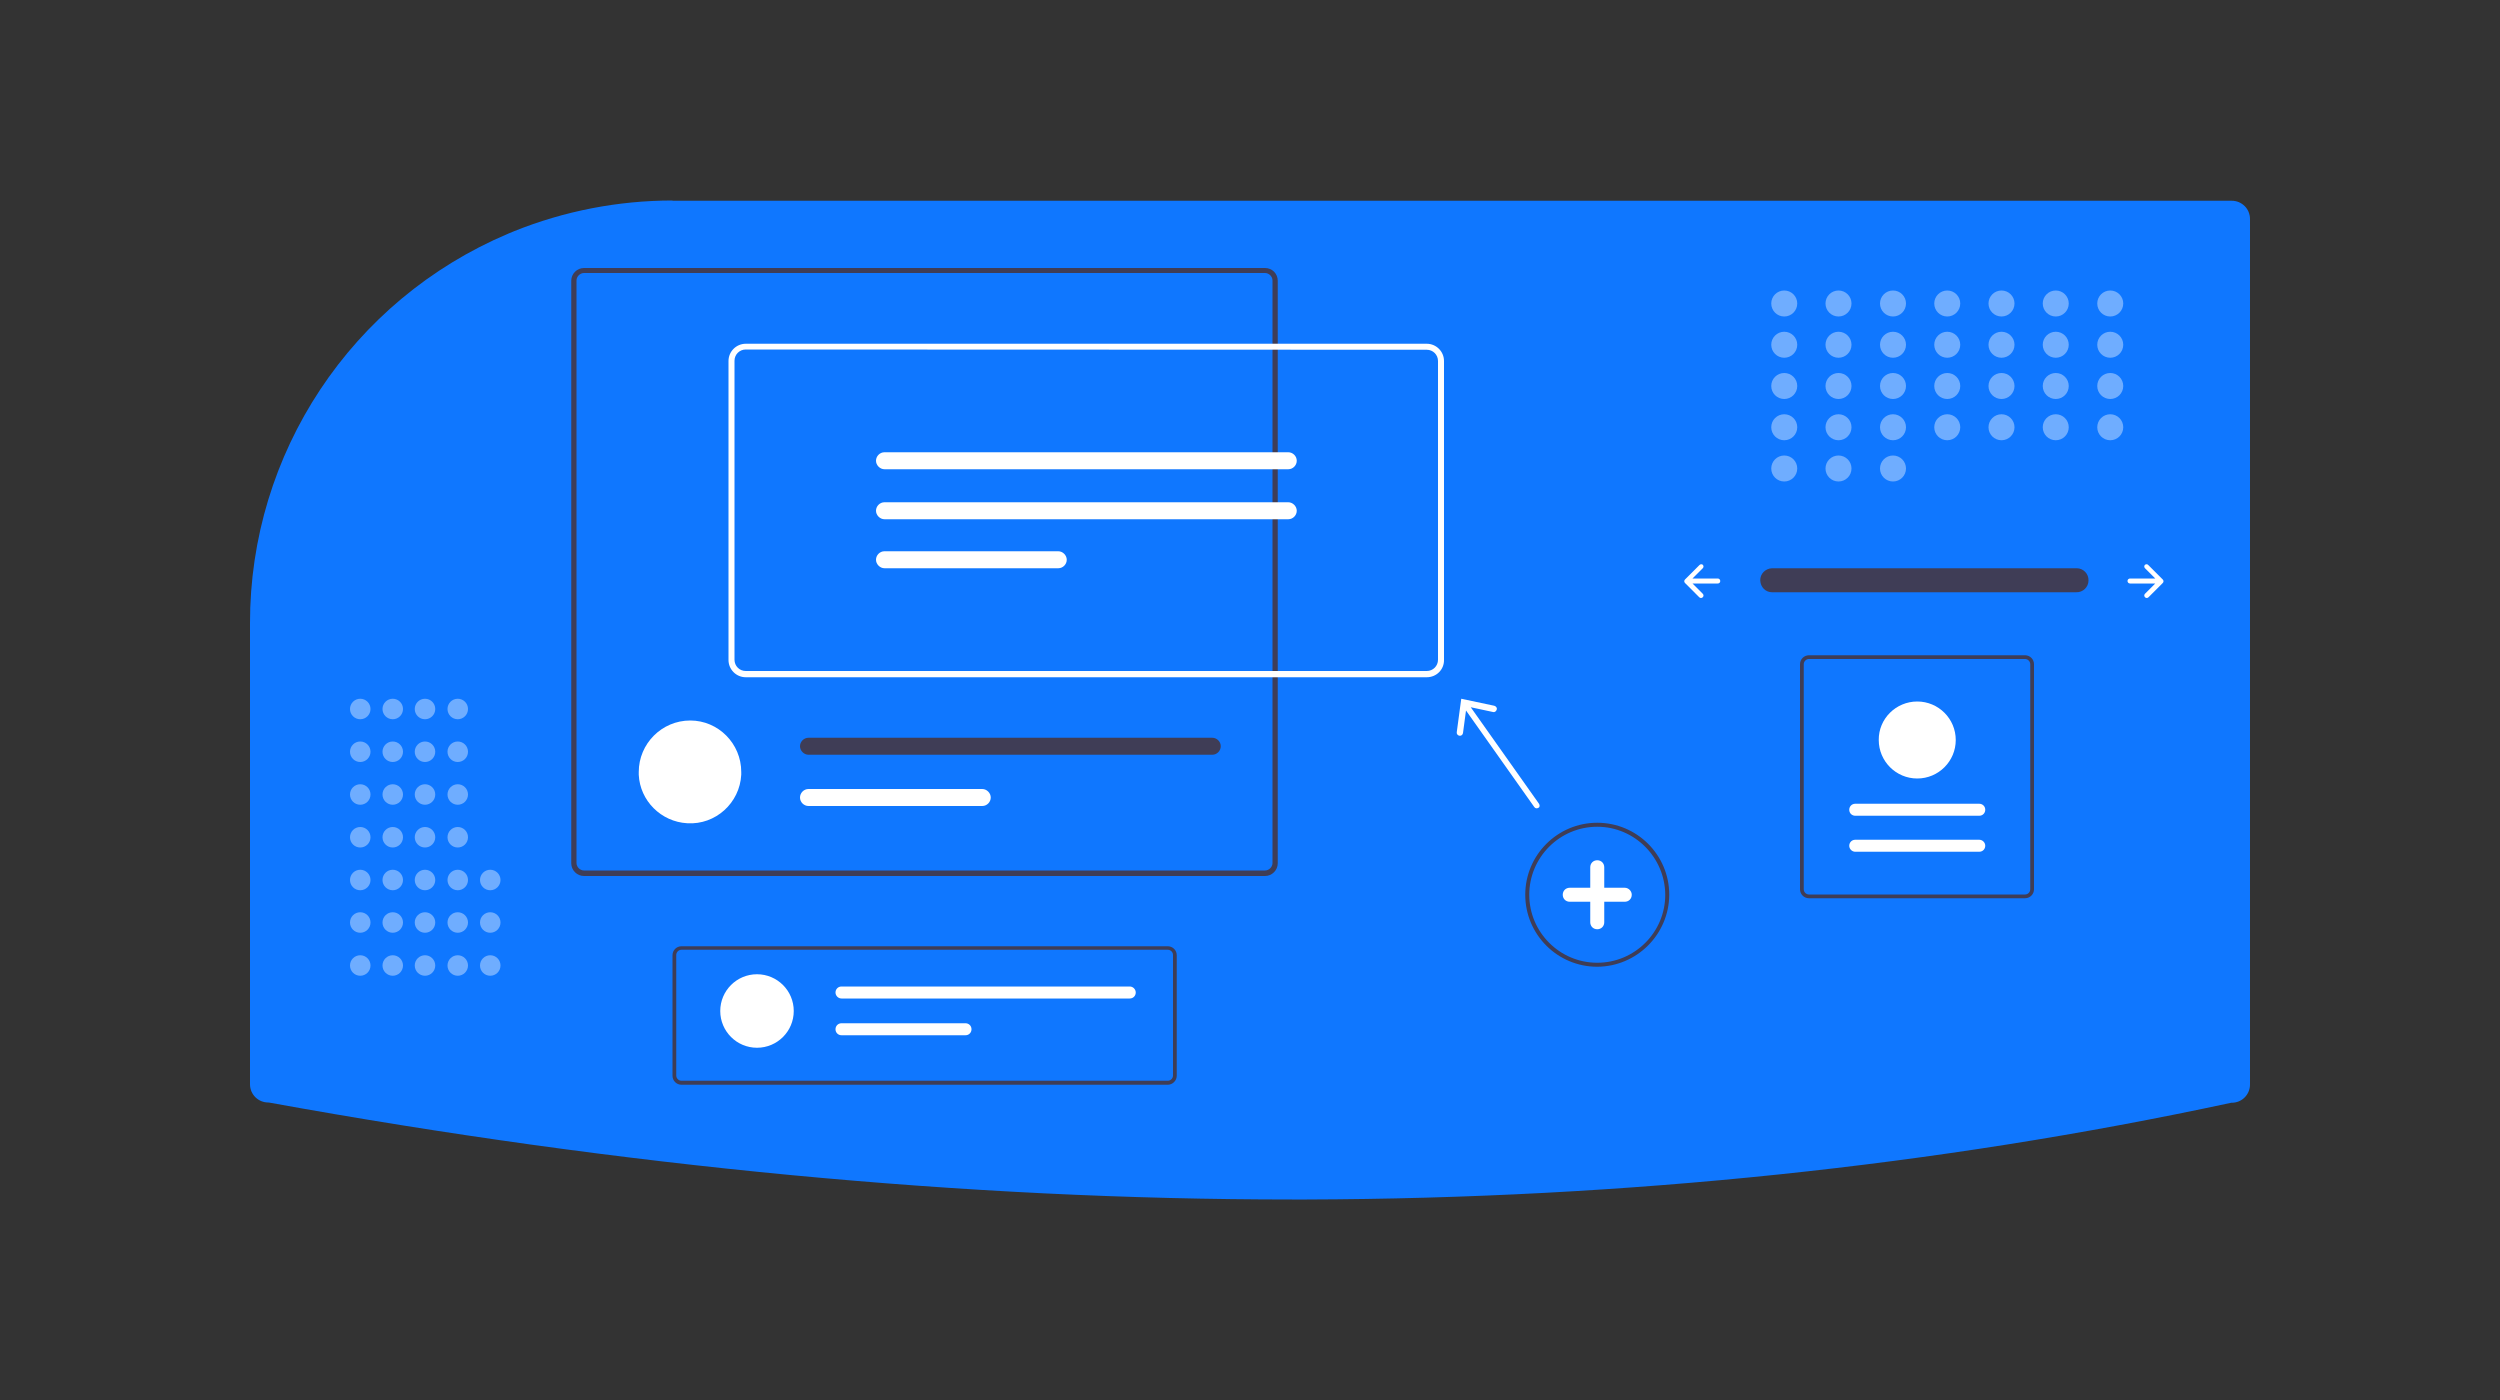 <svg xmlns="http://www.w3.org/2000/svg" xml:space="preserve" id="Layer_1" x="0" y="0" version="1.1" viewBox="0 0 1000 560"><rect x="0" y="0" width="1000" height="560" fill="#333333" stroke="none"/><style>.st1{fill:#3f3d56}.st2{fill:#fff}.st3{opacity:.4}</style><path fill="#0f77ff" d="M269 80.2c-21.7 0-43.3 4.2-63.4 12.3-.8.3-1.6.7-2.4 1C140.6 120 99.9 181.3 100 249.3v184.4c0 4.1 3.3 7.3 7.3 7.3h.2c141.6 25.7 279.2 38.8 409.3 38.8h5.9c127.8-.4 252.2-13.4 369.8-38.7h.2c4.1 0 7.3-3.3 7.3-7.3V87.6c0-4.1-3.3-7.3-7.3-7.3H269z"/><path id="f4300551-56ef-4356-8f30-d0080b223343-166" d="M708.8 227.3c-2.7.1-4.8 2.3-4.7 4.9.1 2.6 2.1 4.7 4.7 4.7h121.7c2.7.1 4.9-2.1 4.9-4.7.1-2.7-2.1-4.9-4.7-4.9H708.8z" class="st1"/><path d="M858 225.9c-.4.4-.4 1 0 1.4l4.1 4.1H852c-.5 0-1 .4-1 1 0 .5.4 1 1 1h10.1l-4.1 4.1c-.4.4-.4 1 0 1.4.4.4 1 .4 1.4 0l5.7-5.7c.4-.4.4-1 0-1.4l-5.7-5.7c-.4-.5-.9-.5-1.4-.2zm-176.9 0c.4.4.4 1 0 1.4l-4.1 4.1h10.1c.5 0 1 .4 1 1s-.4 1-1 1H677l4.1 4.1c.4.4.4 1 0 1.4-.4.4-1 .4-1.4 0l-5.7-5.7c-.4-.4-.4-1 0-1.4l5.7-5.7c.4-.5 1.1-.5 1.4-.2z" class="st2"/><g class="st3"><circle cx="713.7" cy="121.4" r="5.2" class="st2"/><circle cx="735.4" cy="121.4" r="5.2" class="st2"/><circle cx="757.2" cy="121.4" r="5.2" class="st2"/><circle cx="778.9" cy="121.4" r="5.2" class="st2"/><circle cx="800.6" cy="121.4" r="5.2" class="st2"/><circle cx="822.3" cy="121.4" r="5.2" class="st2"/><circle cx="844.1" cy="121.4" r="5.2" class="st2"/><circle cx="713.7" cy="137.9" r="5.2" class="st2"/><circle cx="735.4" cy="137.9" r="5.2" class="st2"/><circle cx="757.2" cy="137.9" r="5.2" class="st2"/><circle cx="778.9" cy="137.9" r="5.2" class="st2"/><circle cx="800.6" cy="137.9" r="5.2" class="st2"/><circle cx="822.3" cy="137.9" r="5.2" class="st2"/><circle cx="844.1" cy="137.9" r="5.2" class="st2"/><circle cx="713.7" cy="154.4" r="5.2" class="st2"/><circle cx="735.4" cy="154.4" r="5.2" class="st2"/><circle cx="757.2" cy="154.4" r="5.2" class="st2"/><circle cx="778.9" cy="154.4" r="5.2" class="st2"/><circle cx="800.6" cy="154.4" r="5.2" class="st2"/><circle cx="822.3" cy="154.4" r="5.2" class="st2"/><circle cx="844.1" cy="154.4" r="5.2" class="st2"/><circle cx="713.7" cy="170.9" r="5.2" class="st2"/><circle cx="735.4" cy="170.9" r="5.2" class="st2"/><circle cx="713.7" cy="187.4" r="5.2" class="st2"/><circle cx="735.4" cy="187.4" r="5.2" class="st2"/><circle cx="757.2" cy="187.4" r="5.2" class="st2"/><circle cx="757.2" cy="170.9" r="5.2" class="st2"/><circle cx="778.9" cy="170.9" r="5.2" class="st2"/><circle cx="800.6" cy="170.9" r="5.2" class="st2"/><circle cx="822.3" cy="170.9" r="5.2" class="st2"/><circle cx="844.1" cy="170.9" r="5.2" class="st2"/></g><path d="M638.9 386.7c-15.9 0-28.8-12.9-28.8-28.8s12.9-28.8 28.8-28.8 28.8 12.9 28.8 28.8c-.1 15.9-13 28.7-28.8 28.8zm0-56c-15 0-27.2 12.2-27.2 27.2s12.2 27.2 27.2 27.2 27.2-12.2 27.2-27.2c-.1-15-12.3-27.2-27.2-27.2z" class="st1"/><path d="M649.9 355.1h-8.2v-8.2c0-1.6-1.2-2.8-2.8-2.8-1.6 0-2.8 1.2-2.8 2.8v8.2h-8.2c-1.6 0-2.8 1.2-2.8 2.8 0 1.6 1.2 2.8 2.8 2.8h8.2v8.2c0 1.6 1.2 2.8 2.8 2.8 1.6 0 2.8-1.2 2.8-2.8v-8.2h8.2c1.6 0 2.8-1.2 2.8-2.8 0-1.5-1.3-2.8-2.8-2.8z" class="st2"/><g class="st3"><circle cx="144.1" cy="386.2" r="4.1" class="st2"/><circle cx="144.1" cy="369" r="4.1" class="st2"/><circle cx="144.1" cy="352" r="4.1" class="st2"/><circle cx="144.1" cy="334.9" r="4.1" class="st2"/><circle cx="144.1" cy="317.8" r="4.1" class="st2"/><circle cx="144.1" cy="300.7" r="4.1" class="st2"/><circle cx="144.1" cy="283.6" r="4.1" class="st2"/><circle cx="157.1" cy="386.2" r="4.1" class="st2"/><circle cx="157.1" cy="369" r="4.1" class="st2"/><circle cx="157.1" cy="352" r="4.1" class="st2"/><circle cx="157.1" cy="334.9" r="4.1" class="st2"/><circle cx="157.1" cy="317.8" r="4.1" class="st2"/><circle cx="157.1" cy="300.7" r="4.1" class="st2"/><circle cx="157.1" cy="283.6" r="4.1" class="st2"/><circle cx="170" cy="386.2" r="4.1" class="st2"/><circle cx="170" cy="369" r="4.1" class="st2"/><circle cx="170" cy="352" r="4.1" class="st2"/><circle cx="170" cy="334.9" r="4.1" class="st2"/><circle cx="170" cy="317.8" r="4.1" class="st2"/><circle cx="170" cy="300.7" r="4.1" class="st2"/><circle cx="170" cy="283.6" r="4.1" class="st2"/><circle cx="183.1" cy="386.2" r="4.1" class="st2"/><circle cx="183.1" cy="369" r="4.1" class="st2"/><circle cx="196.1" cy="386.2" r="4.1" class="st2"/><circle cx="196.1" cy="369" r="4.1" class="st2"/><circle cx="196.1" cy="352" r="4.1" class="st2"/><circle cx="183.1" cy="352" r="4.1" class="st2"/><circle cx="183.1" cy="334.9" r="4.1" class="st2"/><circle cx="183.1" cy="317.8" r="4.1" class="st2"/><circle cx="183.1" cy="300.7" r="4.1" class="st2"/><circle cx="183.1" cy="283.6" r="4.1" class="st2"/></g><path d="M506 107.2H233.6c-2.8 0-5.1 2.3-5.1 5.1v233c0 2.8 2.3 5.1 5.1 5.1H506c2.8 0 5.1-2.3 5.1-5.1v-233c0-2.9-2.3-5.1-5.1-5.1zm3 238c0 1.6-1.4 3-3 3H233.6c-1.6 0-3-1.4-3-3v-233c0-1.6 1.4-3 3-3H506c1.6 0 3 1.4 3 3v233z" class="st1"/><path d="M296.5 308.8v1.1c-.6 11.3-10.3 20.1-21.6 19.4-10.5-.6-18.9-9-19.4-19.4v-1.1c0-11.3 9.2-20.6 20.6-20.6 11.2 0 20.4 9.2 20.4 20.6z" class="st2"/><path d="M484.9 295.1H323.4c-1.9 0-3.4 1.6-3.4 3.4s1.6 3.4 3.4 3.4h161.5c1.9 0 3.4-1.6 3.4-3.4 0-1.9-1.6-3.4-3.4-3.4z" class="st1"/><path d="M392.9 315.6h-69.5c-1.9 0-3.4 1.6-3.4 3.4 0 1.9 1.6 3.4 3.4 3.4h69.5c1.9 0 3.4-1.6 3.4-3.4 0-1.8-1.6-3.4-3.4-3.4zm177.8-44.7H298.3c-3.8 0-6.9-3.1-6.9-6.9V144.4c0-3.8 3.1-6.9 6.9-6.9h272.4c3.8 0 6.9 3.1 6.9 6.9v119.5c.1 3.9-3 7-6.9 7zM298.3 139.8c-2.5 0-4.5 2-4.5 4.5v119.6c0 2.5 2 4.5 4.5 4.5h272.4c2.5 0 4.5-2 4.5-4.5V144.4c0-2.5-2-4.5-4.5-4.5l-272.4-.1z" class="st2"/><path d="M353.8 180.9c-1.9 0-3.4 1.6-3.4 3.4s1.6 3.4 3.4 3.4h161.5c1.9 0 3.4-1.6 3.4-3.4 0-1.9-1.6-3.4-3.4-3.4H353.8zm0 20c-1.9 0-3.4 1.6-3.4 3.4s1.6 3.4 3.4 3.4h161.5c1.9 0 3.4-1.6 3.4-3.4s-1.6-3.4-3.4-3.4H353.8zm0 19.6c-1.9 0-3.4 1.6-3.4 3.4s1.6 3.4 3.4 3.4h69.5c1.9 0 3.4-1.6 3.4-3.4s-1.6-3.4-3.4-3.4h-69.5zm261.8 101-27.3-38.6 8.9 1.9c.7.2 1.3-.3 1.5-1 .2-.7-.3-1.3-1-1.5l-13.2-2.8-1.8 13.4c-.1.7.4 1.3 1.1 1.4.7.1 1.3-.4 1.4-1.1l1.2-9 27.3 38.6c.4.6 1.1.7 1.7.3.5-.2.6-1 .2-1.6z" class="st2"/><path d="M467.1 433.9H272.6c-2 0-3.6-1.6-3.6-3.6v-48.2c0-2 1.6-3.6 3.6-3.6h194.5c2 0 3.6 1.6 3.6 3.6v48.2c0 2-1.7 3.6-3.6 3.6zm-194.5-54c-1.2 0-2.1 1-2.1 2.1v48.2c0 1.2 1 2.1 2.1 2.1h194.5c1.2 0 2.1-1 2.1-2.1V382c0-1.2-1-2.1-2.1-2.1H272.6z" class="st1"/><circle cx="302.8" cy="404.4" r="14.7" class="st2"/><path d="M336.6 394.6c-1.4 0-2.4 1.1-2.4 2.4s1.1 2.4 2.4 2.4h115.3c1.4 0 2.4-1.1 2.4-2.4s-1.1-2.4-2.4-2.4H336.6zm0 14.7c-1.4 0-2.4 1.1-2.4 2.4 0 1.4 1.1 2.4 2.4 2.4h49.6c1.4 0 2.4-1.1 2.4-2.4 0-1.4-1.1-2.4-2.4-2.4h-49.6z" class="st2"/><path d="M723.6 262.1H810c2 0 3.6 1.6 3.6 3.6v90c0 2-1.6 3.6-3.6 3.6h-86.4c-2 0-3.6-1.6-3.6-3.6v-90c0-2.1 1.7-3.6 3.6-3.6zm86.4 95.7c1.2 0 2.1-1 2.1-2.1v-90c0-1.2-1-2.1-2.1-2.1h-86.4c-1.2 0-2.1 1-2.1 2.1v90c0 1.2 1 2.1 2.1 2.1H810z" class="st1"/><path d="M791.7 340.7c1.4 0 2.4-1.1 2.4-2.4s-1.1-2.4-2.4-2.4h-49.6c-1.4 0-2.4 1.1-2.4 2.4s1.1 2.4 2.4 2.4h49.6zm0-14.4c1.4 0 2.4-1.1 2.4-2.4 0-1.4-1.1-2.4-2.4-2.4h-49.6c-1.4 0-2.4 1.1-2.4 2.4 0 1.4 1.1 2.4 2.4 2.4h49.6zm-24.8-45.7c8.5 0 15.4 6.9 15.4 15.4s-6.9 15.4-15.4 15.4-15.4-6.9-15.4-15.4c-.1-8.5 6.9-15.4 15.4-15.4z" class="st2"/></svg>